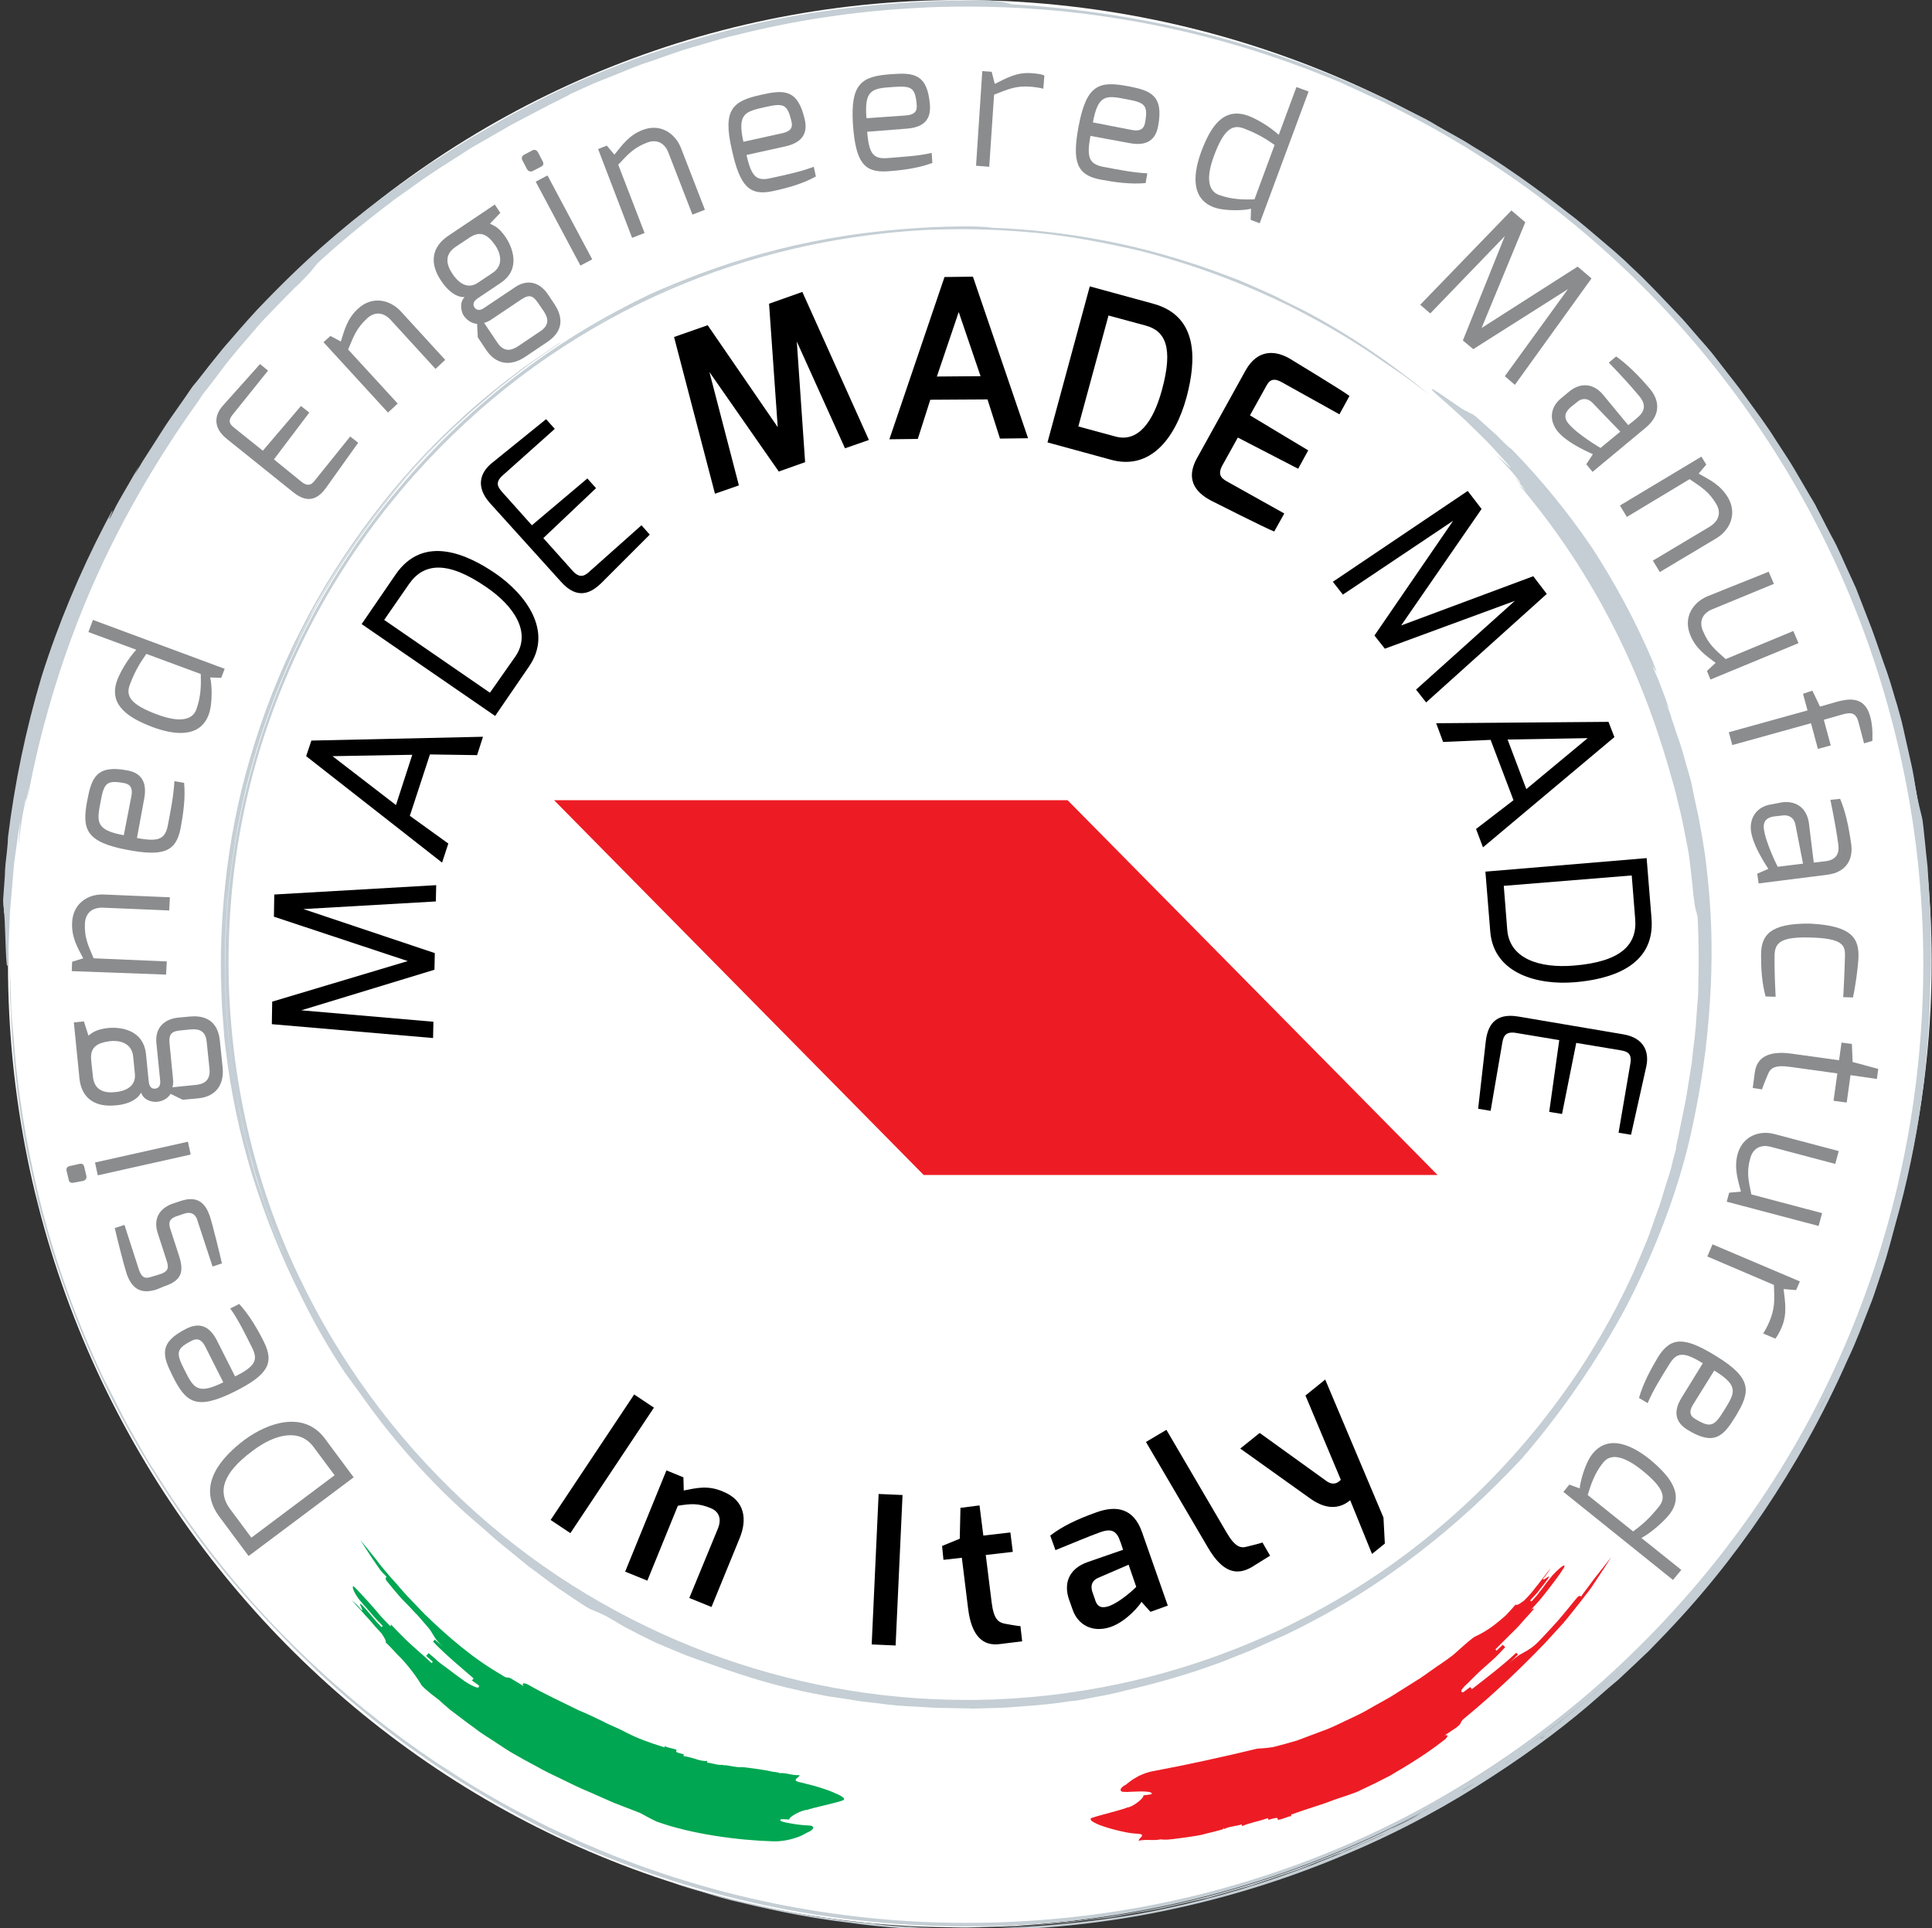 <?xml version="1.0" encoding="utf-8"?>
<!-- Generator: Adobe Illustrator 19.2.1, SVG Export Plug-In . SVG Version: 6.00 Build 0)  -->
<svg version="1.1" id="Livello_1" xmlns="http://www.w3.org/2000/svg" xmlns:xlink="http://www.w3.org/1999/xlink" x="0px" y="0px"
	 viewBox="0 0 557.2 556.1" style="enable-background:new 0 0 557.2 556.1;" xml:space="preserve">
<rect x="0" y="0" width="557.2" height="556.1" fill="#333333" stroke="none"/>
<style type="text/css">
	.st0{fill:#FFFFFF;}
	.st1{fill:#C4CED4;}
	.st2{fill:#8A8C8E;}
	.st3{fill:#ED1C24;}
	.st4{fill:#00A651;}
</style>
<path class="st0" d="M2.3,277.9C2.3,124.4,125.2,0,276.9,0s280.2,123.9,280.2,277.4S428.6,555.9,276.9,555.9S2.3,431.4,2.3,277.9z"
	/>
<g>
	<path d="M182.9,402.2l5.7,3.8l-24.1,36.2l-5.7-3.8L182.9,402.2z"/>
</g>
<g>
	<path d="M192.2,424.1l4.9,2l0.1,3.8c3.6-0.7,6.9-1.6,11.3,0.3c6.5,2.6,7,8.2,4.8,13.5l-8.1,19.8l-6.4-2.6L207,441
		c1.3-3.1,0.2-5.1-2-6c-3.6-1.5-5.8-1.3-9.5-0.7l-8.8,21.6l-6.4-2.6L192.2,424.1z"/>
</g>
<g>
	<path d="M253.4,430.9l6.9,0.3l-2,43.4l-6.9-0.3L253.4,430.9z"/>
</g>
<g>
	<path d="M271.7,445.9l5.1-2.1l0.2-8.9l5.5-0.7l1.1,8.7l7.8-0.9l0.7,5.6l-7.8,0.9l1.7,13.7c0.6,4.8,1.9,5.7,3.7,6.1
		c0,0,4.2,0.8,4.6,0.7l0.5,4.4l-6.5,0.8c-4.6,0.6-8.1-2-9.1-10.3l-1.8-14.6l-5.3,0.6L271.7,445.9z"/>
</g>
<g>
	<path d="M308.3,461.3c-1.5-4.4-0.3-8.8,5.5-10.8c0,0,10.1-3.5,10.1-3.5c0,0-0.8-2.5-0.9-2.6c-1.1-3.3-3-3.4-5.6-2.5
		c-3.1,1.1-9.5,3.8-13,5.2l-1.5-4.2c3.5-2.7,7.7-4.7,13.3-6.7c5.8-2.1,10.8-1.2,13.2,5.8l7.4,21.1l-5,1.8l-2.6-2.9
		c-0.1,0.5-4.2,5.7-9,7.3c-5.2,1.7-9.3-0.7-10.8-4.9L308.3,461.3z M319.7,463.3c3.7-1.3,8-5.6,8-5.6l-2.2-6.4l-8.8,3.8
		c-2.2,1-2.1,2.8-1.6,4.2l0.7,2C316.5,463.8,318,463.8,319.7,463.3z"/>
</g>
<g>
	<path d="M330.5,415.9l5.9-3.5l17.4,29.7c2.4,4.1,4,4.5,5.8,4c0,0,4.1-1,4.5-1.2l2.2,3.8L361,452c-4.3,2.5-8.4,1.6-12.6-5.6
		L330.5,415.9z"/>
</g>
<g>
	<path d="M363.3,413.3l19.3,13.9c2.4,1.7,3.9-0.2,4.1-0.4l-10.2-24.3l5.7-4.6l16.8,39.8l0.4,7.5l-3.7,3l-6.3-15.5
		c-2.5,2.1-6.3,3.2-11.4-0.4l-20.3-14.5L363.3,413.3z"/>
</g>
<g>
	<path d="M78.4,295.4l0.1-6.5l39.1-11.7L79,264.4l0.1-6.4l46.7-2.7l-0.1,4.7l-38.2,2.2l37.9,12.7l-0.1,4.8l-38.4,11.7l38.1,3.3
		l-0.1,4.7L78.4,295.4z"/>
</g>
<g>
	<path d="M88.3,218.1l1.5-4.5l49.5-1.1l-1.7,5.3l-13.6-0.2l-5.8,17.7l11.1,8l-1.8,5.5L88.3,218.1z M118.9,217.7l-23,0.4l18.3,14.1
		L118.9,217.7z"/>
</g>
<g>
	<path d="M104.3,180l9.8-14.3c8.1-11.8,20.9-5.7,28.8-0.3c8.7,6,16.7,16.6,9.7,26.8l-9.8,14.3L104.3,180z M148.6,189.4
		c4.8-6.9-0.3-14.6-8.4-20.1c-11.2-7.7-18-6.9-22.2-0.9l-7.2,10.4l30.5,21L148.6,189.4z"/>
</g>
<g>
	<path d="M141.3,145.1c-4.2-4.7-2.8-8.8,0.5-11.5l15.7-12.7l2.5,2.8l-15,13.4c-2.5,2.2-1.2,3.6-0.1,4.9l8.5,9.5l16-13.5l2.5,2.8
		l-15.2,14.4l8.5,9.5c2.3,2.5,3.8,1.1,5.2-0.2l14.6-13l2.4,2.7l-13.8,13.8c-3,3-7,5.2-11.8-0.2L141.3,145.1z"/>
</g>
<g>
	<path d="M194.4,97.2l9.7-3.4l20.2,29.4l-2.5-35.6l9.6-3.4l19.2,42.7l-6.9,2.4l-13.9-30.8l2.4,34.8l-7.6,2.7l-20-28.7l8.5,32.7
		l-6.9,2.4L194.4,97.2z"/>
</g>
<g>
	<path d="M272.4,79.9l8.2-0.1l15.9,46.6l-8.1,0.1l-3.6-11.3l-16.5,0.1l-3.6,11.3l-8.2,0.1L272.4,79.9z M282.8,108.5L276.5,90
		l-6.3,18.6L282.8,108.5z"/>
</g>
<g>
	<path d="M314.3,82.6l18.3,5c13.2,3.6,12.4,16.5,9.6,27c-3.3,12.1-10.6,21.1-21.8,18l-18.3-5L314.3,82.6z M321.7,125.9
		c6.5,1.8,10.9-4.2,13.4-13.4c3.4-12.4,0.9-17.1-4.7-18.6L319.7,91L311,123L321.7,125.9z"/>
</g>
<g>
	<path d="M359.2,106.9c3.6-6.5,8.9-5.7,12.7-3.5c0,0,15.2,9.2,17.3,10.8l-2.9,5.3l-16.7-9.3c-2.9-1.6-3.8,0-4.6,1.5l-4.5,8.1
		l16.8,10.1l-2.9,5.3l-17.4-9l-4.5,8.1c-1.6,3,0.2,3.9,1.8,4.8l16.1,9l-2.9,5.2c-2.2-0.8-17.8-8.7-17.8-8.7
		c-3.8-1.9-8.4-5.5-4.4-12.6L359.2,106.9z"/>
</g>
<g>
	<path d="M423.3,141.6l4,5.2l-23.2,33.6l38.1-14.2l3.9,5.1l-34.8,31.3l-2.9-3.7l28.5-25.6l-37.5,13.8l-3-3.8l22.7-33.1l-31.8,21.3
		l-2.9-3.7L423.3,141.6z"/>
</g>
<g>
	<path d="M463.9,208.2l1.7,4.4l-37.9,31.8l-2-5.3l10.8-8.3l-6.6-17.4l-13.7,0.6l-2-5.4L463.9,208.2z M440.2,227.6l17.7-14.7
		l-23.1,0.4L440.2,227.6z"/>
</g>
<g>
	<path d="M474.9,247.5l1.4,17.3c1.2,14.3-12.6,17.7-22.1,18.5c-10.6,0.9-23.4-2.4-24.4-14.6l-1.4-17.3L474.9,247.5z M434.7,268.2
		c0.7,8.4,9.4,11.1,19.2,10.3c13.6-1.1,18.3-6,17.7-13.4l-1-12.6l-36.9,3L434.7,268.2z"/>
</g>
<g>
	<path d="M468,298.3c6.2,1,7.7,5.1,6.8,9.3l-4.4,19.7l-3.6-0.6l3.4-19.9c0.6-3.3-1.3-3.6-3-3.9l-12.6-2.1l-4.1,20.5l-3.7-0.6
		l2.9-20.7l-12.6-2.1c-3.3-0.5-3.6,1.5-3.9,3.3l-3.3,19.2l-3.6-0.6l2.2-19.4c0.5-4.2,2.3-8.4,9.4-7.2L468,298.3z"/>
</g>
<g>
	<path class="st1" d="M281.5,0.1c-18.3,0-38.7,1.7-58.9,5.7c-24,5.1-47.8,13.2-67.5,23.3c-2.5,1.3-4.8,2.5-7.1,3.7
		c-2.3,1.2-4.4,2.5-6.5,3.7c-2.1,1.2-4.1,2.4-6.1,3.5c-1.9,1.2-3.8,2.4-5.6,3.5c-1.8,1.2-3.6,2.3-5.3,3.4c-1.7,1.1-3.3,2.3-4.9,3.4
		c-1.6,1.1-3.2,2.2-4.7,3.3c-0.8,0.6-1.6,1.1-2.3,1.6c-0.7,0.6-1.5,1.2-2.2,1.7c-12,9-22.9,18.4-36.3,32.5c-3.8,4.1-6.9,7.8-9.7,11
		c-2.7,3.3-5,6.2-7,8.8c-0.5,0.6-1.1,1.4-1.8,2.2c-0.6,0.9-1.3,1.8-2,2.9c-1.5,2.1-3.1,4.5-4.9,7c-1.7,2.5-3.4,5.3-5.1,7.9
		c-0.8,1.3-1.7,2.6-2.5,3.9c-0.8,1.3-1.5,2.6-2.2,3.8l1.2-2.5c-0.9,1.6-2.3,4-3.7,6.4c-1.4,2.4-2.8,4.8-3.6,6.5
		c-0.9,1.8-1.2,2.4-1.3,2.4c0,0,0.1-0.4,0.3-0.8c0.4-0.8,0.7-1.6,0.6-1.6c-0.1,0-0.6,1-2.2,4C23.1,165,16.9,179.6,12,195.1
		c-4.6,15.4-7.8,30.9-9.7,46.4c0,0.9-0.1,2-0.3,4.1l-0.4,3.5c-0.1,1.2-0.2,2.3-0.2,3.5l-0.5,6.9c0,2.8,0.3,1.9,0.2,3.7
		c0.4,0,0.5,15.4,1,15.4c0.1,0,0.1-0.2,0.2-0.7c0-0.5,0.1-2.5,0.2-5.4c0.1-1.5,0.1-3.2,0.2-5c0.1-1.9,0.1-3.9,0.3-6
		c0.4-4.2,0.7-8.7,1.1-12.8c0.6-4.2,1.1-8,1.6-11c0.1-0.5,0.1-0.7,0.1-0.7c0.1,0-0.4,4.8-0.5,7.1c0.5-3.9,0.8-6.8,1.2-9
		c0.4-2.1,0.7-3.5,0.8-4.2c0.1-0.3,0.1-0.5,0.2-0.5c0.1,0-0.1,1.4-0.5,3.7c0.7-3.6,1.3-7.2,1.3-7.2c-0.1,0.9-0.4,3.6-0.4,3.6
		c3.5-19.3,9.4-39.4,17.4-58.4c8-19,18.3-36.9,29.2-52.6c1.2-1.7,2.6-3.6,4-5.8c1.6-2,3.3-4.2,5-6.5c3.3-4.5,7.1-8.7,10.1-12.2
		c1.4-1.8,4-4.4,6.4-6.9c2.5-2.5,4.8-5,6.2-6.2c4.5-4.5,3.7-4.1,5.5-6.1c5.2-4.8,12.2-10.7,19.9-16.6c1-0.7,1.9-1.5,2.9-2.2
		c1-0.7,2-1.4,3-2.1c2-1.4,4-2.9,6.1-4.3c4.1-2.8,8.3-5.3,12.2-7.9c4-2.3,7.9-4.5,11.3-6.5c3.5-1.9,6.7-3.5,9.3-4.9
		c1.3-0.7,2.5-1.3,3.5-1.8c1-0.5,1.9-0.9,2.6-1.3c1.4-0.7,2-1,1.8-1c0,0,0,0,0,0c2.6-1.2,4.9-2.2,7.1-3.2c2.2-0.9,4.2-1.7,6-2.4
		c3.7-1.5,6.9-2.9,10.2-3.9c3.3-1.1,6.6-2.4,10.5-3.6c2-0.6,4.1-1.2,6.5-1.9c2.4-0.7,4.9-1.5,7.8-2.1c15.3-3.9,33-6.8,51.9-7.8
		c4.8-0.3,9.7-0.4,14.7-0.4c14.4,0,29.2,1.1,43.7,3.5c21.3,3.4,41.4,9.2,60.8,17.1c0.9,0.4,1.8,0.7,2.7,1.1c0.9,0.4,1.8,0.8,2.6,1.2
		c1.8,0.8,3.5,1.6,5.2,2.4c1.7,0.8,3.4,1.5,5.1,2.3c1.6,0.8,3.3,1.7,4.9,2.5c34.9,17.8,63.7,41.7,86.3,68.7
		c22.6,27.1,39.3,57.3,50,89.3c10.7,32,15.7,65.9,14.1,100.7c-1.6,34.7-9.6,70.4-25.8,105.1c-16.2,35-40.5,66.7-70,92.2
		c-14.8,12.7-30.9,23.9-47.9,33.2c-17,9.3-35,16.7-53.3,22.1c-25.9,7.7-52.5,11.3-78.6,11.3c-10.9,0-21.7-0.6-32.4-1.9
		c-36.1-4.2-70-15.5-99.2-31.4c-29.2-15.9-53.7-36.3-73.2-57.8c-9.7-10.8-18.1-21.9-25.4-32.9c-1.8-2.8-3.5-5.5-5.3-8.3
		c-1.7-2.7-3.2-5.5-4.8-8.3c-0.8-1.4-1.6-2.7-2.3-4.1c-0.7-1.4-1.4-2.7-2.1-4.1c-1.4-2.7-2.7-5.4-4.1-8
		c-10.1-21.4-16.3-41.2-20-57.9c-3.7-16.7-5.3-30.2-6-39.7c0,0-0.1-1.4-0.3-3.4c-0.2-2.1-0.5-4.8-0.5-7.6
		c-0.2-5.5-0.4-11.1-0.4-11.1c0,12.3,0.6,32,5.2,55.3c0.7,2.9,1.3,5.8,2,8.9c0.3,1.5,0.7,3,1,4.6c0.4,1.5,0.8,3,1.3,4.6
		c0.9,3.1,1.7,6.2,2.7,9.4c1,3.1,2.1,6.3,3.2,9.5c4.5,12.7,10,25.7,16.8,38.3c6.8,12.6,14.6,24.8,23.1,36.2
		c8.5,11.4,18,21.8,27.4,31.2c2.1,2,4.2,4,6.2,6c-3.8-3.5-7.5-7.1-11.3-11c12.8,13.3,26.7,25.1,40.3,34.7
		c13.6,9.6,27,17.1,38.4,22.8c16.9,8.1,34.8,14.5,53.5,19.1c20.6,5,41.5,7.6,62.4,7.9c1.4,0,2.8,0,4.2,0c19.5,0,38.9-2,57.8-6.1
		c40.6-8.8,79.2-26.5,112.2-52.4c12-9.3,30.2-25.5,45.2-44.3c1.9-2.4,3.7-4.7,5.6-7.1c1.9-2.3,3.5-4.8,5.2-7.2
		c3.5-4.7,6.5-9.6,9.4-14.1c1.5-2.3,2.8-4.6,4.1-6.8c1.3-2.2,2.5-4.3,3.7-6.4c2.2-4.2,4.1-8,5.8-11.2c0,0-0.7,1.3-1.9,3.7
		c-0.6,1.2-1.4,2.7-2.3,4.4c-0.5,0.9-0.9,1.8-1.5,2.8c-0.6,1-1.2,2-1.8,3.1c-1.3,2.2-2.7,4.6-4.2,7.3c-1.5,2.6-3.4,5.4-5.3,8.3
		c-1,1.5-1.9,3-3,4.6c-1.1,1.5-2.2,3.1-3.3,4.7c-1.1,1.6-2.3,3.3-3.5,4.9c-1.2,1.7-2.6,3.3-3.9,5c-10.6,13.7-24.5,28.6-41.1,42.5
		c-16.6,14-36.1,26.6-56.8,36.8c-20.8,10.1-42.9,17.4-64.1,21.9c-20.8,4.4-40.6,5.9-57.7,5.9c-0.4,0-0.8,0-1.1,0h-0.2
		c-1.4,0-2.8,0-4.1,0c0.5,0,1.1,0,1.6,0c1.3,0,2.6,0.1,4,0.1h0.1c1.3,0,2.6-0.1,4-0.1c2.7-0.1,5.5-0.1,8.4-0.2c0.7,0,1.4,0,2.1,0
		c0.7-0.1,1.4-0.1,2.2-0.2c1.4-0.1,2.9-0.2,4.4-0.3c2.9-0.2,5.9-0.4,8.9-0.7c3-0.4,6-0.7,9-1.1c1.5-0.2,3-0.3,4.5-0.6l4.5-0.8
		c3-0.5,6-1,9-1.6c3-0.7,5.9-1.3,8.8-2c1.5-0.3,2.9-0.7,4.4-1c1.4-0.4,2.8-0.8,4.3-1.2c2.8-0.8,5.6-1.6,8.4-2.4
		c2.7-0.9,5.4-1.8,8-2.7c2.6-0.9,5.2-1.7,7.6-2.7c2.4-1,4.8-1.9,7.1-2.8c1.1-0.5,2.3-0.9,3.4-1.3c1.1-0.5,2.1-1,3.2-1.4
		c2.1-0.9,4.1-1.8,6-2.7c1.1-0.5,2.2-1,3.3-1.5c-0.4,0.2-0.8,0.4-1.2,0.6c-3.3,1.5-6.5,3-9.8,4.4c-3.3,1.5-6.7,2.7-10,4.1
		c-13.6,5.2-27.8,9.6-43.2,12.8c-17.4,3.7-37.6,5.6-55.8,5.6c-1.6,0-3.2,0-4.8,0c-12.7-0.1-24.5-1.2-36.3-3c2.5,0.3,5.5,0.7,9,1.2
		c0.9,0.1,1.9,0.2,2.8,0.4c1,0.1,2,0.2,3,0.2c2.1,0.2,4.2,0.3,6.5,0.5c3.1,0.3,6.5,0.4,10,0.5c-14-0.4-25.7-2.1-34.3-3.2
		c-5-0.9-8.9-1.6-11.5-2.1c-0.3-0.1-0.6-0.1-0.9-0.2c2.2,0.4,4.4,0.8,6.6,1.2c0,0-1.8-0.3-4.5-0.8c-2.7-0.4-6.2-1.4-9.7-2.1
		c-1.8-0.4-3.5-0.8-5.2-1.2c-1.7-0.4-3.2-0.9-4.5-1.2c-2.6-0.7-4.4-1.2-4.4-1.2c-2.7-0.8-5.6-1.5-8.6-2.6l0.4,0.1
		c0.7,0.3,1.6,0.6,2.7,1c1.1,0.4,2.4,0.7,3.9,1.2c3,0.8,6.7,2.1,11.1,3.2c8.8,2.1,20.2,4.8,33.6,6.4c10.5,1.5,22.3,2.3,34.8,2.3
		c19.1,0,39.9-1.9,60.4-6.5c16.9-3.7,33.6-9.1,49-15.7c15.5-6.5,29.6-14.3,41.8-22.3c12.2-7.9,22.5-15.8,30.5-22.9
		c2-1.8,3.9-3.4,5.7-4.9c1.7-1.6,3.3-3.1,4.8-4.5c1.5-1.4,2.8-2.7,4-3.8c1.2-1.2,2.2-2.3,3.1-3.2c11.3-11.6,21.1-23.7,30-36.9
		c8.9-13.2,17-27.5,24.3-44c2.6-5.4,4.5-10.7,6.4-15.5c1-2.4,1.7-4.8,2.5-7.1c0.8-2.3,1.5-4.6,2.2-6.8c0.3-0.9,1.5-5.3,2.7-9.8
		c6.6-23.1,9.6-47.1,9.9-65.5c0-1.6,0.1-3.6,0.2-5.8c0-1.1,0.1-2.3,0.1-3.5c0-1.2,0-2.5,0-3.8c0-2.6,0-5.4-0.1-8.2
		c0-2.8-0.3-5.6-0.4-8.4c-0.2-2.7-0.3-5.4-0.5-7.9c-0.3-2.5-0.5-4.7-0.7-6.7c-0.4-4-0.7-6.7-0.9-7.4c-1.2-4.9-1.4-5.6-1.9-8.8
		c-0.3-1.6-0.5-3.8-1.4-7.5c-0.4-1.8-0.9-4-1.5-6.7c-0.3-1.3-0.6-2.8-1-4.4c-0.4-1.6-0.9-3.3-1.4-5.1c-0.3-0.9-0.7-2.3-1.2-4
		c-0.5-1.7-1.1-3.7-1.8-5.7c-1.5-4.1-3-8.7-4.3-12.2c-1.1-2.9-2.2-5.6-3.1-8c-0.5-1.2-0.9-2.4-1.4-3.6c-0.5-1.1-1-2.2-1.5-3.3
		c-2-4.2-3.5-8.1-5.6-11.8c-1-1.9-2-3.8-3-5.8c-0.5-1-1.1-2-1.6-3.1c-0.6-1-1.2-2.1-1.9-3.2c-1.3-2.2-2.7-4.6-4.2-7.2
		c-1.5-2.6-3.4-5.3-5.3-8.3c-2.8-4.5-5.7-8.3-8.3-11.9c-2.5-3.6-5.1-6.7-7.3-9.6c-1.2-1.5-2.2-2.9-3.3-4.2c-1.1-1.3-2.2-2.6-3.3-3.8
		c-2.2-2.5-4.1-4.9-6.3-7.1c-4.3-4.5-8.3-8.9-13.4-13.6c-1.2-1.2-2.5-2.4-3.9-3.6c-1.3-1.2-2.8-2.4-4.3-3.7c-3-2.5-6.2-5.4-10-8.2
		c-1.8-1.4-14.3-11.4-27.5-19.2c-3.2-2.1-6.6-3.8-9.7-5.6c-1.5-0.9-3-1.8-4.4-2.5c-1.4-0.7-2.8-1.4-4-2c-2.5-1.3-4.6-2.3-6-3
		c-1.4-0.8-2.3-1.1-2.3-1.1c-20.9-9.8-38.8-15.4-55.7-19.4c-17-3.9-33-6.2-50.9-7.3C288.4,0.1,285,0.1,281.5,0.1 M123.4,506.7
		c-9.5-6.5-19.4-14.2-29.5-23.3c2.1,1.9,4.3,3.7,6.3,5.5c2.3,2.1,4.8,4,7.2,5.9c2.4,1.9,4.7,3.8,7,5.5c2.4,1.7,4.7,3.4,6.9,5
		C122.1,505.7,122.8,506.2,123.4,506.7 M443.3,502.2c0.8-0.6,1.6-1.2,2.4-1.7c0,0-0.4,0.3-1.2,0.9
		C444.2,501.5,443.7,501.8,443.3,502.2 M431.3,510.4c2.8-1.8,5.5-3.7,8.3-5.7c-0.8,0.6-1.7,1.2-2.6,1.8c-0.8,0.6-1.6,1.2-2.5,1.8
		c-0.9,0.6-1.8,1.1-2.6,1.7C431.7,510.2,431.5,510.3,431.3,510.4 M133.5,513.2c-2.7-1.6-5.4-3.4-8.1-5.2c0.9,0.6,1.9,1.2,2.8,1.8
		C130,510.9,131.7,512.1,133.5,513.2 M420.8,517c1.5-0.9,3-1.8,4.5-2.7c-1.1,0.7-2.2,1.4-3.1,1.9C421.7,516.5,421.2,516.7,420.8,517
		 M140.7,517.5c-0.5-0.3-1-0.6-1.5-0.9C139.7,516.9,140.2,517.2,140.7,517.5 M413.1,521.4c1-0.6,1.9-1.1,2.6-1.5
		c1.2-0.7,1.9-1.1,1.9-1.1C416.1,519.7,414.6,520.5,413.1,521.4 M157.7,526.7c-2.8-1.4-5.7-2.9-8.7-4.5
		C151.9,523.7,154.8,525.2,157.7,526.7 M401.4,527.4c0.1-0.1,0.2-0.1,0.3-0.2c3.1-1.6,5.9-3,8.2-4.2
		C407.1,524.6,404.3,526,401.4,527.4 M203.8,544.4c0,0-0.3-0.1-0.9-0.3c-1.7-0.5-5.7-1.5-11.4-3.6c-7.7-2.5-18.7-6.6-31.4-12.7
		c2.1,1,4.3,1.9,6.3,2.9c2.7,1.2,5.2,2.4,7.7,3.4c5.1,2,9.7,4,14.2,5.4c4.5,1.5,8.5,3,12.4,4C202.8,544.1,203.8,544.4,203.8,544.4
		 M231.4,551.4c-0.5-0.1-1-0.2-1.5-0.3C229.9,551.2,230.4,551.3,231.4,551.4 M232.9,551.7c-0.2,0-0.4-0.1-0.7-0.1
		C232.4,551.6,232.6,551.6,232.9,551.7 M220.2,549.2c1,0.3,2,0.5,3,0.7c-0.8-0.2-1.4-0.3-1.9-0.4
		C220.5,549.3,220.2,549.2,220.2,549.2 M223.1,549.9c0.1,0,0.1,0,0.2,0C223.3,549.9,223.2,549.9,223.1,549.9 M270,555.4
		c1,0,2,0.1,3.1,0.1C272.1,555.5,271,555.4,270,555.4"/>
	<path class="st1" d="M278.9,65.3c-8.2,0-16.3,0.5-24.1,1.3c-2.5,0.3-5.1,0.6-7.6,0.9c-2.5,0.4-4.9,0.8-7.3,1.3
		c-2.4,0.4-4.7,0.9-7,1.4c-2.3,0.5-4.5,1-6.7,1.5C222,73,217.8,74,214,75.3c-1.7,0.5-3.3,1.1-4.9,1.6c14.2-4.9,31.3-9.1,51.2-10.8
		c-14.2,1.1-28,3.6-40.3,7c-12.4,3.4-23.4,7.7-32.4,11.7c-13,6.2-25.6,13.7-37.5,22.7c-13,9.8-24.8,21.1-35.1,33.4
		c-10.4,12.3-19.3,25.8-26.6,40c-14.5,28.5-22.7,60.3-23.4,92.6c-0.3,11.7,0.5,30.5,4.5,48.6c0.5,2.3,1,4.5,1.5,6.8
		c0.5,2.3,1.2,4.4,1.8,6.6c1.1,4.4,2.6,8.6,3.8,12.5c1.3,4,2.8,7.6,4.1,11c1.4,3.3,2.7,6.3,3.9,9c0,0-0.4-1-1.3-2.9
		c-0.4-1-0.9-2.1-1.5-3.5c-0.3-0.7-0.6-1.4-1-2.2c-0.3-0.8-0.6-1.7-1-2.6c-0.7-1.8-1.5-3.8-2.3-6c-0.8-2.2-1.5-4.6-2.4-7.2
		c-0.4-1.3-0.9-2.6-1.3-4c-0.4-1.4-0.8-2.8-1.2-4.3c-0.4-1.5-0.8-3-1.2-4.5c-0.4-1.5-0.7-3.2-1.1-4.8c-3-13-5.2-28.6-5.4-45.3
		c-0.3-16.7,1.7-34.6,5.7-51.9c4.1-17.3,10.5-34.1,18.1-49c7.6-14.9,16.7-27.7,25.1-38c8.4-10.4,16.6-18,22.3-23.3
		c3-2.5,5.3-4.5,6.9-5.9c0.8-0.7,1.4-1.2,1.9-1.5c0.4-0.3,0.6-0.5,0.6-0.5c-2.1,1.5-4,3.3-5.9,4.9c0,0,1.1-0.9,2.7-2.3
		c1.6-1.4,3.8-3,6-4.8c2.2-1.7,4.4-3.4,6.2-4.6c1.7-1.2,2.9-2,2.9-2c1.8-1.3,3.7-2.6,5.7-3.9l-0.3,0.2c-0.5,0.3-1.1,0.7-1.9,1.1
		c-0.8,0.5-1.6,1.1-2.6,1.8c-2,1.4-4.5,3-7.3,5c-5.6,4.2-12.8,9.7-20.3,16.9c-15.2,14.1-31.9,35-44,58.9c-6.1,11.9-11,24.6-14.6,37
		c-3.7,12.4-5.9,24.7-7.1,35.9c-1.2,11.2-1.5,21.3-1.2,29.5c0.1,2.1,0.1,4,0.2,5.8c0.1,1.8,0.3,3.5,0.4,5.1s0.2,3,0.3,4.3
		c0.1,1.3,0.3,2.4,0.4,3.4c1.5,12.4,4,24.2,7.6,36c3.7,11.8,8.3,23.6,14.6,36c4.1,8.3,8.2,15.1,12.1,21c0.4,0.6,2.5,3.4,4.6,6.3
		c10.6,15.2,23.4,28.7,34.4,37.9c1.9,1.6,4.5,4.1,7.7,6.6c1.6,1.3,3.2,2.6,4.9,4c1.6,1.4,3.5,2.6,5.1,3.9c1.7,1.3,3.4,2.5,4.9,3.6
		c1.6,1.1,3.1,2,4.3,2.9c2.6,1.7,4.4,2.9,4.9,3.1c3.6,1.5,4.1,1.7,6.3,3c1.1,0.6,2.5,1.6,5.1,2.9c1.3,0.7,2.9,1.5,4.7,2.4
		c1,0.5,2,1,3.1,1.5c1.2,0.5,2.4,1,3.8,1.6c1.3,0.5,4.1,1.8,7.3,2.9c3.2,1.1,6.7,2.4,9.4,3.3c9.1,3.1,15.2,4.7,21.6,6.1
		c1.6,0.3,3.3,0.7,5,1c0.9,0.2,1.7,0.3,2.6,0.5c0.9,0.1,1.9,0.3,2.8,0.4c2,0.3,4,0.6,6.3,1c2.3,0.3,4.8,0.5,7.5,0.9
		c4.1,0.5,7.8,0.6,11.2,0.8c3.4,0.3,6.5,0.2,9.3,0.3c1.4,0,2.8,0,4.2,0.1c1.3,0,2.6-0.1,3.9-0.1c2.5-0.1,5-0.1,7.3-0.3
		c4.8-0.4,9.4-0.6,14.7-1.4c1.3-0.2,2.7-0.4,4.1-0.5c1.4-0.2,2.8-0.5,4.3-0.8c3-0.6,6.3-1.1,9.8-2.1c1.7-0.4,13.7-3.1,24.9-7.2
		c2.8-0.9,5.5-2.1,8.1-3.1c2.6-1,4.9-2,6.8-2.9c2-0.9,3.6-1.6,4.7-2.1c1.2-0.5,1.8-0.8,1.8-0.8c16-7.7,28.1-15.7,38.7-23.9
		c10.6-8.2,19.8-16.7,29.3-26.8c10.5-12.1,21.4-27.4,30.3-44.1c8.7-16.8,15.5-35,19-51.7c3.6-16.7,4.7-28.8,5.3-40.4
		c0.5-11.6,0.3-22.7-1.6-37.6c-0.6-4.2-1.3-7.9-1.9-11.2c-0.7-3.2-1.3-6-1.8-8.5c-0.4-2.5-1.8-6.6-3-11.1c-0.7-2.3-1.6-4.6-2.3-6.9
		c-0.4-1.1-0.8-2.3-1.1-3.4c-0.4-1.1-0.8-2.1-1.2-3.1l1,1.9c-1-2.7-2.9-8.1-4.1-10.7c-0.6-1.5-0.8-1.9-0.8-1.9c0,0,0.2,0.3,0.4,0.5
		c0.3,0.6,0.7,1.1,0.7,1.1c0.1,0-0.2-0.8-1.2-3.3c-4.7-11-10.5-21.9-17.4-32.5c-7-10.3-14.8-19.8-23.2-28.4
		c-0.6-0.4-1.2-0.9-2.4-2.1l-1.9-1.9l-2-1.8l-4-3.6c-1.7-1.3-1.4-0.6-2.5-1.5c0,0,0,0-0.1,0c-0.4,0-2.7-1.6-5-3.2
		c-2.3-1.6-4.6-3.2-5-3.2c-0.1,0-0.1,0.2,0.2,0.5c0.5,0.6,4.7,4.1,9.4,8.5c2.3,2.3,4.8,4.6,7.1,7c2.2,2.4,4.2,4.6,5.7,6.3
		c0.3,0.3,0.3,0.4,0.3,0.4c-0.2,0-2.8-2.5-4.1-3.6c2.1,2.2,3.6,3.8,4.7,5.1c1.1,1.3,1.7,2.1,2,2.5c0.2,0.2,0.2,0.4,0.2,0.4
		c-0.1,0-0.8-0.7-2-2c1.8,2.1,3.6,4.3,3.6,4.3c-0.5-0.5-2.1-1.9-2.1-1.9c9.8,11.5,18.8,24.7,26.1,38.7c7.4,14,13,28.7,17.1,42.8
		c0.4,1.5,0.9,3.3,1.5,5.2c0.5,1.9,1,4,1.5,6.1c1.1,4.1,1.8,8.5,2.5,11.9c0.4,1.7,0.7,4.5,1,7.2c0.3,2.7,0.6,5.3,0.7,6.7
		c0.6,4.9,0.8,4.1,1.2,6.2c0.3,5.4,0.4,12.5,0.2,19.9c0,1.9-0.1,3.7-0.3,5.6c-0.1,1.9-0.3,3.8-0.4,5.7c-0.3,3.8-0.9,7.5-1.2,11
		c-0.6,3.5-1.1,6.9-1.6,9.9c-0.6,3-1.1,5.7-1.6,7.9c-0.4,2.2-0.8,4-1.1,5.2c-0.2,1.1-0.3,1.6-0.2,1.6c0,0,0,0,0,0
		c-0.6,2.1-1.1,4-1.5,5.8c-0.5,1.7-1,3.3-1.5,4.8c-0.9,2.9-1.6,5.5-2.6,8c-0.9,2.5-1.7,5.1-2.9,8.1c-0.6,1.5-1.3,3-2,4.8
		c-0.8,1.7-1.5,3.7-2.5,5.7c-5.1,11-11.9,23-20.5,34.7c-8.5,11.7-18.8,23.2-30.1,33.3c-12.4,11.1-25.5,20.3-39.7,28
		c-2.6,1.5-5.3,2.7-7.9,4.1c-1.3,0.6-2.6,1.3-3.9,1.9c-1.3,0.6-2.6,1.1-3.9,1.7c-27.6,12.2-55.8,17.7-82.8,18.1c-0.9,0-1.9,0-2.8,0
		c-26.1,0-51.2-4.8-74.7-13.6c-24.3-9.2-46.9-22.6-66.8-40.4c-19.9-17.8-37.3-39.8-50.2-66.3c-13.1-26.6-20.2-56.5-21.1-86.4
		c-0.4-15,0.7-30,3.4-44.7c2.7-14.7,7-28.9,12.7-42.5c11.3-27.2,28.2-51.3,48.3-70.8c20-19.5,43.3-34.2,66.9-43.8
		c23.7-9.7,47.7-14.3,70-15.5c3.3-0.1,6.5-0.2,9.7-0.2c7.7,0,15.1,0.4,22.3,1.1c10.1,1,19.6,2.9,28.5,4.9
		c17.6,4.4,32.4,10.4,44.2,16.2c11.7,5.9,20.6,11.5,26.5,15.7c0,0,0.9,0.6,2.2,1.5c1.3,0.9,3.1,2,4.8,3.3c3.4,2.5,6.8,5.1,6.8,5.1
		c-7.2-6-19.3-15.3-35.4-23.9c-2-1-4.1-2.1-6.2-3.1c-1.1-0.5-2.1-1.1-3.2-1.6c-1.1-0.5-2.2-1-3.3-1.5c-2.3-1-4.5-2-6.9-3
		c-2.4-0.9-4.8-1.8-7.2-2.7c-9.8-3.5-20.2-6.5-31-8.6c-10.8-2.1-21.8-3.4-32.8-3.8C284.1,65.4,281.5,65.3,278.9,65.3 M203.3,79
		L203.3,79c0.5-0.2,1-0.4,1.4-0.5C204.2,78.7,203.7,78.8,203.3,79 M156.5,103.5c0,0,0.2-0.2,0.6-0.4c1.1-0.8,3.7-2.7,7.7-5.1
		c6.9-4.4,18.1-10.8,32.4-16.7c-2.8,1.2-5.5,2.4-8.1,3.5c-2.2,1-4.2,2.1-6.2,3c-2,1-4,1.9-5.8,3c-3.6,2.1-7.1,3.9-10.1,5.8
		c-3.1,1.9-6,3.6-8.5,5.4C157.2,103.1,156.5,103.5,156.5,103.5 M137.4,117.4c0.7-0.6,1.4-1.2,2.2-1.9c0,0-0.5,0.4-1.3,1.1
		C138,116.9,137.7,117.1,137.4,117.4 M68.6,236.6c1.7-8.6,3.8-17,6.6-25.4c3.5-10.6,7.8-21.3,13.4-32.1
		c6.8-13.3,16.6-27.5,26.2-38.9c6.4-7.7,13-14.3,20-20.6c0,0-0.1,0.1-0.1,0.1c-3,2.8-7.3,6.8-12.1,11.9c-9.6,10.2-21.4,25-30.5,41.4
		c-1.1,2.1-2.3,4.1-3.4,6.1c-1,2.1-2.1,4.2-3.1,6.2c-0.5,1-1,2.1-1.5,3.1c-0.5,1-0.9,2.1-1.4,3.1c-0.9,2.1-1.8,4.1-2.7,6.1
		c-0.8,2.1-1.5,4.1-2.3,6.1c-0.7,2-1.5,3.9-2.1,5.8c-0.6,1.9-1.2,3.8-1.8,5.6c-0.3,0.9-0.6,1.8-0.9,2.7c-0.2,0.9-0.5,1.8-0.7,2.6
		c-0.9,3.4-1.8,6.5-2.4,9.3C69.5,232.4,69,234.7,68.6,236.6 M67.4,243.5c0.1-0.8,0.3-1.6,0.4-2.5c0,0.3-0.1,0.6-0.1,0.8
		C67.5,242.9,67.4,243.5,67.4,243.5 M67.4,243.5L67.4,243.5 M66.3,250.7c0.1-1.2,0.3-2.2,0.4-3.2c0.1-0.5,0.2-1,0.2-1.4
		C66.7,247.6,66.5,249.1,66.3,250.7 M65,264.6c0.1-1.1,0.2-2.3,0.2-3.5c0.1-0.8,0.1-1.5,0.2-2.3c0.1-0.8,0.2-1.6,0.3-2.4
		c0-0.3,0.1-0.6,0.1-0.8C65.4,258.5,65.2,261.6,65,264.6 M64.7,269.3c0,0,0-0.4,0.1-1.1c0-0.5,0.1-1.2,0.1-1.9
		C64.8,267.2,64.7,268.3,64.7,269.3"/>
</g>
<path d="M271,181.3L271,181.3L271,181.3z"/>
<path d="M300.4,84.8l0.1-0.3L300.4,84.8z"/>
<path d="M169.9,468.8L169.9,468.8L169.9,468.8z"/>
<g>
	<g>
		<path class="st2" d="M71.7,448.8l-8.4-11.3c-7-9.3,1-17.5,7.2-22.2c6.9-5.1,17.1-8.4,23.1-0.5l8.4,11.3L71.7,448.8z M90.4,417.3
			c-4.1-5.5-11.3-3.6-17.6,1.2c-8.9,6.6-10,12-6.4,16.8l6.1,8.2l24-18L90.4,417.3z"/>
	</g>
	<g>
		<path class="st2" d="M49.8,396.9c-2.9-5.8-4.2-9.6,4-13.7c3.6-1.8,6.6-0.9,8.8,3.5l5.2,10.3c5.8-2.9,6.7-4.7,4.9-8.3
			c-2.1-4.2-4-8.1-6.3-11.3l2.6-1.3c2.9,3.2,5.2,7.1,7.1,10.9c3.1,6.2,1.1,9.6-8.5,14.4C56.5,406.9,53.6,404.5,49.8,396.9z
			 M59.2,388.4c-1-2-2.2-2.5-3.7-1.8c-4.8,2.4-4.8,3.6-2.3,8.5c2.6,5.2,3.7,7.3,11.2,3.6L59.2,388.4z"/>
	</g>
	<g>
		<path class="st2" d="M45.2,371.9c-4,1.3-7,0.4-8.7-4.6c-0.8-2.5-2.8-10.4-3.4-13.1l2.8-0.9L40,366c1,3.1,2.3,2.7,3.9,2.2l2.3-0.7
			c2.7-0.9,2.4-2.2,1.8-4.1l-2.5-7.7c-1.4-4.3,0.6-7.2,4.2-8.5l2.4-0.8c5.3-1.8,7.3,1.2,8.4,4.3c0.8,2.4,3.1,11.8,3.5,13.7l-2.7,0.9
			l-4.4-13.4c0,0-0.6-2.8-3.6-1.9l-2.4,0.8c-1.7,0.6-2.5,1.5-1.8,3.6l2.5,7.7c1.5,4.6,0.9,7.2-4.2,8.9L45.2,371.9z"/>
	</g>
	<g>
		<path class="st2" d="M21.3,341.1c-0.8,0.2-1.4-0.1-1.5-0.9l-0.6-2.5c-0.2-0.8,0.3-1.3,1-1.4l2.7-0.6c0.8-0.2,1.3,0.2,1.4,0.9
			l0.6,2.5c0.2,0.7-0.2,1.3-0.9,1.5L21.3,341.1z M28.2,339l-0.8-3.7l26.8-6L55,333L28.2,339z"/>
	</g>
	<g>
		<path class="st2" d="M40.7,315.1c-1.2,2.4-4.5,3.5-7.2,3.7c-6.5,0.7-10.1-2.4-10.6-7.9l-1.6-16l2.9-0.3l1.3,4.1
			c1-0.7,2-1.8,5.7-2.2c3.1-0.3,10.1,0.2,10.9,7.5l0.8,8c0.1,0.8,0.4,2.1,1.8,2c1.3-0.1,1.6-1.2,1.5-2.3l-1.1-10.9
			c-0.4-4.3,2.2-6.9,6.4-7.3l3.2-0.3c3.1-0.3,8,0.2,8.7,6.9l0.8,7.7c0.5,4.8-1.7,8.5-7.1,9l-4.4,0.4l-3.5-1.7
			c-0.9,1.5-2.6,2.2-4,2.3C43.6,317.9,41.3,317.2,40.7,315.1z M38.9,309.7l-0.5-5c-0.4-4.1-4.3-4.7-6.7-4.4
			c-3.6,0.5-5.8,1.6-5.4,5.6l0.5,4.6c0.4,4.2,3.6,4.8,6.4,4.5C35.6,314.8,39.3,313.7,38.9,309.7z M60.4,308.1l-0.8-7.7
			c-0.3-3-2.1-3.7-4.5-3.5l-3,0.3c-2.4,0.2-3.5,0.9-3.2,3.8l1,10.2c0.2,1.6-0.2,2.4-0.2,2.4l6.9-0.7
			C60.5,312.5,60.6,309.8,60.4,308.1z"/>
	</g>
	<g>
		<path class="st2" d="M20.7,280.1l0.1-2.7l3.2-1c-1.7-3.2-3.4-6.1-3.2-10.3c0.2-5.5,4.6-8.3,9.1-8.1l19.1,0.8l-0.2,3.8l-19.1-0.8
			c-3.4-0.1-5,1.8-5.2,4.4c-0.2,4.1,0.8,6.2,2.5,10.2l21.1,0.9l-0.2,3.8L20.7,280.1z"/>
	</g>
	<g>
		<path class="st2" d="M25.2,230.7c1.2-6.3,2.6-10.2,11.5-8.5c3.9,0.7,5.8,3.2,4.9,8.1l-2.1,11.4c6.3,1.2,8.1,0.3,8.9-3.6
			c0.9-4.7,1.7-8.9,1.9-12.8l2.8,0.5c0.4,4.3-0.2,8.7-1,13c-1.3,6.9-5,8.3-15.5,6.3C24.5,242.8,23.6,239,25.2,230.7z M37.9,229.6
			c0.4-2.2-0.2-3.3-1.9-3.7c-5.3-1-6-0.1-7,5.4c-1.1,5.7-1.5,8.1,6.7,9.6L37.9,229.6z"/>
	</g>
	<g>
		<path class="st2" d="M33.8,196.2c0.8-2.2,3-6.1,5.5-8.8l-13.8-5.1l1.3-3.5l38,14.1l-1,2.6l-3.2-0.1c0.5,1.6,0.8,7.4-0.4,10.7
			c-2.6,7-10.3,5.8-16.2,3.6C37.4,207.2,31.1,203.5,33.8,196.2z M56.6,204.7c1.4-3.8,1.4-7.3,1.3-10.3l-15.7-5.8
			c-2.1,3-3.4,5.3-4.8,9c-1.1,3.1,0.1,5.6,8,8.5C51.6,208.4,55.4,207.8,56.6,204.7z"/>
	</g>
	<g>
		<path class="st2" d="M65.3,126.5c-3.9-3.2-3.4-6.7-1.2-9.3L75,105l2.3,1.9l-10.2,12.7c-1.7,2.1-0.5,3,0.6,3.9l8.1,6.5l11-12.9
			l2.4,1.9L79,132.5L87,139c2.2,1.7,3.2,0.4,4.1-0.8l9.9-12.3l2.3,1.8l-9.2,12.9c-2,2.8-4.9,5.1-9.5,1.4L65.3,126.5z"/>
	</g>
	<g>
		<path class="st2" d="M93.3,98.7l2-1.8l3,1.6c1.1-3.5,1.9-6.7,5-9.5c4-3.7,9.1-2.6,12.2,0.7l12.9,14.1l-2.8,2.6l-12.9-14.1
			c-2.3-2.5-4.8-2.3-6.8-0.5c-3,2.8-3.8,4.9-5.5,9l14.3,15.6l-2.8,2.6L93.3,98.7z"/>
	</g>
	<g>
		<path class="st2" d="M134,85.7c-2.7,0.1-5.2-2.3-6.7-4.6c-3.7-5.4-2.6-10,2-13.1l13.4-9l1.6,2.4l-3,3.1c1.1,0.6,2.5,0.9,4.6,4
			c1.7,2.6,4.6,9-1.5,13.1l-6.7,4.5c-0.7,0.5-1.6,1.4-0.9,2.5c0.7,1.1,1.8,0.9,2.7,0.3l9.1-6.1c3.6-2.4,7.1-1.4,9.5,2.2l1.8,2.7
			c1.7,2.6,3.6,7.1-2,10.9l-6.4,4.3c-4,2.7-8.3,2.5-11.3-2l-2.4-3.6l-0.2-3.9c-1.8-0.1-3.1-1.3-3.9-2.4
			C132.9,89.6,132.5,87.2,134,85.7z M137.9,81.5l4.2-2.8c3.4-2.3,2.1-6,0.7-8c-2.1-2.9-4.1-4.4-7.5-2.1l-3.9,2.6
			c-3.5,2.4-2.5,5.4-0.9,7.8C131.9,81.1,134.6,83.8,137.9,81.5z M149.5,99.8l6.4-4.3c2.5-1.7,2.3-3.6,1-5.6l-1.7-2.5
			c-1.4-2-2.4-2.7-4.9-1l-8.5,5.7c-1.3,0.9-2.2,1-2.2,1l3.9,5.8C145.6,102,148,100.8,149.5,99.8z"/>
	</g>
	<g>
		<path class="st2" d="M150.7,46.3c-0.4-0.7-0.2-1.3,0.5-1.7l2.3-1.2c0.7-0.4,1.3-0.1,1.7,0.6l1.3,2.5c0.4,0.7,0.2,1.3-0.5,1.6
			l-2.3,1.2c-0.6,0.3-1.3,0.2-1.7-0.5L150.7,46.3z M154.5,52.4l3.4-1.8l12.9,24.2l-3.4,1.8L154.5,52.4z"/>
	</g>
	<g>
		<path class="st2" d="M172.5,43l2.5-1l2.2,2.6c2.3-2.8,4.2-5.6,8.1-7.1c5.1-2,9.4,0.9,11.1,5.2l6.9,17.8l-3.6,1.4l-6.9-17.8
			c-1.2-3.2-3.7-3.9-6.1-3c-3.9,1.5-5.4,3.2-8.4,6.4l7.6,19.7l-3.6,1.4L172.5,43z"/>
	</g>
	<g>
		<path class="st2" d="M219.7,27.3c6.3-1.4,10.4-1.7,12.4,7.2c0.9,3.9-0.7,6.6-5.5,7.7l-11.3,2.5c1.4,6.3,2.9,7.6,6.9,6.7
			c4.6-1,8.8-1.9,12.5-3.3l0.6,2.8c-3.8,2.1-8.1,3.3-12.3,4.2c-6.8,1.5-9.6-1.3-11.9-11.8C208.3,31.4,211.4,29.1,219.7,27.3z
			 M225.7,38.4c2.2-0.5,3-1.5,2.6-3.2c-1.2-5.3-2.3-5.5-7.7-4.3c-5.7,1.3-8,1.8-6.2,10L225.7,38.4z"/>
	</g>
	<g>
		<path class="st2" d="M257,21.4c6.4-0.5,10.5-0.2,11.2,8.9c0.3,4-1.6,6.4-6.6,6.8L250.1,38c0.5,6.4,1.8,7.9,5.8,7.6
			c4.7-0.4,9-0.6,12.8-1.5l0.2,2.9c-4.1,1.5-8.5,2.1-12.8,2.4c-7,0.5-9.3-2.7-10.1-13.4C245.2,23.9,248.6,22,257,21.4z M261.3,33.3
			c2.3-0.2,3.2-1.1,3.1-2.8c-0.4-5.4-1.5-5.8-7-5.4c-5.8,0.4-8.2,0.7-7.5,9L261.3,33.3z"/>
	</g>
	<g>
		<path class="st2" d="M283.3,20.5l2.7,0.2l0.9,3.5c3.3-1.6,6.2-3.4,10.5-3.1c1.5,0.1,3.2,0.3,3.8,0.7l-0.3,3.8
			c-0.6-0.2-2.3-0.5-3.8-0.6c-4.1-0.3-6.3,0.7-10.4,2.3l-1.4,20.8l-3.8-0.3L283.3,20.5z"/>
	</g>
	<g>
		<path class="st2" d="M325.5,24.9c6.3,1.2,10.2,2.6,8.5,11.5c-0.7,3.9-3.2,5.8-8.1,4.9l-11.4-2.1c-1.2,6.3-0.3,8.1,3.6,8.9
			c4.7,0.9,8.9,1.7,12.8,1.9l-0.5,2.8c-4.3,0.4-8.7-0.2-13-1c-6.8-1.3-8.3-5-6.3-15.5C313.4,24.2,317.1,23.3,325.5,24.9z
			 M326.5,37.5c2.2,0.4,3.3-0.2,3.7-1.9c1-5.3,0.1-6-5.4-7c-5.7-1.1-8.1-1.5-9.6,6.7L326.5,37.5z"/>
	</g>
	<g>
		<path class="st2" d="M360,33.4c2.2,0.8,6.1,3,8.8,5.5l5.1-13.8l3.5,1.3l-14.1,38l-2.6-1l0.1-3.2c-1.6,0.5-7.4,0.8-10.7-0.4
			c-7-2.6-5.8-10.3-3.6-16.2C349,37,352.6,30.7,360,33.4z M351.5,56.2c3.8,1.4,7.3,1.4,10.3,1.3l5.8-15.7c-3-2.1-5.3-3.4-9-4.8
			c-3.1-1.1-5.6,0.1-8.5,8C347.8,51.2,348.4,55,351.5,56.2z"/>
	</g>
	<g>
		<path class="st2" d="M435.9,60.7l4,3.4l-12.6,30.5l27.7-17.7l4,3.4L436.9,111l-2.9-2.5l18.2-25.1l-27.3,17.3l-3-2.5L434,68.1
			l-21.5,22.3l-2.9-2.5L435.9,60.7z"/>
	</g>
	<g>
		<path class="st2" d="M452.6,112.9c3.2-2.6,6.9-2.4,9.7,0.9c0,0,7.3,8.9,7.3,8.8c0,0,2.7-2.1,2.7-2.2c2.4-2,2.2-4,0.6-6
			c-2.4-2.9-5.4-6.2-8.9-9.8l2.1-1.8c3.1,2.2,6.4,5.4,9.7,9.3c2.8,3.3,3.3,7.5-1.1,11.2l-15.4,12.8l-1.8-2.2l1.9-2.9
			c-0.1-0.1-7.1-2.9-10.1-6.5c-2.4-2.9-2.5-6.8,0.9-9.6L452.6,112.9z M452.3,122.1c2.6,3.2,9.3,7.1,9.3,7.1l5.7-4.7l-8-8.3
			c-1.6-1.6-3.3-1.3-4.5-0.2l-2,1.6C451,119.3,451.2,120.8,452.3,122.1z"/>
	</g>
	<g>
		<path class="st2" d="M490.7,131.7l1.4,2.3l-2.2,2.6c3.2,1.8,6.2,3.2,8.4,6.8c2.8,4.7,0.7,9.4-3.2,11.8l-16.4,9.8l-2-3.3l16.4-9.8
			c2.9-1.8,3.2-4.3,1.9-6.5c-2.1-3.5-4-4.7-7.7-7.2l-18.1,10.9l-2-3.3L490.7,131.7z"/>
	</g>
	<g>
		<path class="st2" d="M510.1,164.9l1.5,3.5l-17.7,7.3c-3.2,1.3-3.8,3.8-2.8,6.2c1.6,3.8,3.3,5.3,6.6,8.2l19.5-8.1l1.5,3.5
			L493.3,196l-1-2.5l2.5-2.3c-2.9-2.2-5.7-4.1-7.3-8c-2.1-5.1,0.7-9.4,4.9-11.2L510.1,164.9z"/>
	</g>
	<g>
		<path class="st2" d="M522.7,199.2l2.2,4.6l4.9-1.4c2.7-0.7,7.8-2,9.5,4c0.7,2.4,0.8,4.7,0.7,7.3l-2.4,0.7c0-0.1-1.6-6.1-1.6-6.1
			c-0.8-3.2-2.7-2.8-5.1-2.1l-4.9,1.4l2,7.4l-3.7,1l-2-7.4l-22.7,6.3l-1-3.7l22.7-6.3l-1.3-4.8L522.7,199.2z"/>
	</g>
	<g>
		<path class="st2" d="M514,231.4c4.1-0.5,7.1,1.7,7.7,6c0,0,1.4,11.4,1.4,11.4c0,0,3.4-0.4,3.4-0.4c3.1-0.4,4-2.2,3.7-4.7
			c-0.5-3.7-1.3-8.1-2.3-13l2.8-0.3c1.5,3.5,2.5,8,3.2,13.1c0.6,4.2-1.3,8.1-6.9,8.8l-19.8,2.5l-0.4-2.8l3.2-1.4
			c0-0.1-4.4-6.3-5-10.9c-0.5-3.7,1.6-7.1,5.9-7.7L514,231.4z M508.7,239c0.5,4.1,4,11,4,11l7.3-0.9l-2.2-11.3
			c-0.5-2.2-2.1-2.8-3.7-2.6l-2.6,0.3C509.1,235.9,508.5,237.3,508.7,239z"/>
	</g>
	<g>
		<path class="st2" d="M536,276c-0.1,2.7-0.8,8.1-1.6,11.7l-2.8-0.1c0,0,0.4-7.2,0.5-11.8c0.1-3.1-0.5-5.2-10.2-5.4
			c-7.9-0.2-10,1.3-10.1,5c-0.1,4.7,0.3,12.1,0.3,12.1l-2.9-0.1c-1.1-4.2-1.3-7.9-1.3-12.2c0.1-5.1,2.1-9,14.2-8.8
			C534.3,267,536.1,270.8,536,276z"/>
	</g>
	<g>
		<path class="st2" d="M534.1,301.1l0.2,5.2l7.4,2l-0.4,2.9l-7.6-1.1l-1.1,7.9l-3.8-0.5l1.1-7.9l-13.7-1.9c-4.4-0.6-5.6,0.4-6.3,2.1
			c0,0-1.7,4-1.7,4.4l-2.7-0.4l0.6-4.5c0.5-3.9,3.4-6.4,10.6-5.4l13.7,1.9l0.7-5.1L534.1,301.1z"/>
	</g>
	<g>
		<path class="st2" d="M530.3,332l-1,3.7l-18.5-4.9c-3.3-0.9-5.3,0.7-6,3.2c-1.1,4-0.6,6.2,0.3,10.5l20.4,5.4l-1,3.7l-26.5-7
			l0.7-2.6l3.4-0.3c-0.9-3.5-2-6.7-1-10.7c1.4-5.3,6.3-7.1,10.7-5.9L530.3,332z"/>
	</g>
	<g>
		<path class="st2" d="M519.1,369.6l-1.1,2.5l-3.6-0.3c0.4,3.6,1.1,7-0.5,10.9c-0.6,1.4-1.4,2.9-1.9,3.4l-3.5-1.5
			c0.4-0.5,1.2-2,1.8-3.4c1.6-3.8,1.5-6.2,1.3-10.6l-19.2-8.2l1.5-3.5L519.1,369.6z"/>
	</g>
	<g>
		<path class="st2" d="M500.5,408.6c-3.4,5.5-6,8.6-13.8,3.8c-3.4-2.1-4.3-5.1-1.7-9.3l6.1-9.9c-5.5-3.4-7.5-3.2-9.6,0.2
			c-2.5,4-4.8,7.7-6.3,11.3l-2.5-1.5c1.2-4.2,3.3-8.1,5.5-11.8c3.7-5.9,7.6-5.9,16.7-0.3C505.5,397.6,504.9,401.4,500.5,408.6z
			 M488.3,405.1c-1.2,1.9-1,3.2,0.5,4.1c4.6,2.8,5.6,2.2,8.5-2.5c3.1-5,4.3-7-2.9-11.4L488.3,405.1z"/>
	</g>
	<g>
		<path class="st2" d="M481.3,437c-1.5,1.8-4.8,4.9-7.9,6.6l11.5,9.2l-2.4,2.9l-31.6-25.4l1.7-2.1l3,1.1c0.1-1.7,1.5-7.3,3.7-10
			c4.7-5.8,11.6-2.3,16.5,1.6C481.3,425.5,486.2,431,481.3,437z M462.4,421.8c-2.6,3.2-3.6,6.5-4.5,9.4l13.1,10.5
			c3-2.2,4.9-4,7.4-7.1c2.1-2.6,1.7-5.3-4.9-10.6C468.2,419.8,464.5,419.2,462.4,421.8z"/>
	</g>
</g>
<polygon class="st3" points="307.9,230.8 159.8,230.8 266.4,338.9 414.6,338.9 "/>
<g>
	<path class="st0" d="M338.3,511.3c1.4-0.3,2.9-0.6,4.3-0.9c-12.3,2-25,3.8-37.7,4.7c-6.3,0.5-12.6,0.7-18.7,0.8
		c-6.2,0-12.2-0.2-18.1-0.8c-1.5-0.3-4.4-0.9-5.8-1.2c-11.6-1.1-26.1-2-37.7-3.1c-2.9-0.3-5.5,0.2-7.4,0.6c-1.9,0.5-3.1,1-3.1,1
		c-1.5,0.3-3.2,1.1-1.8,1.9c2.8,0.8,10.1,1.9,10,3c0,0.3-1.5,0.1-3-0.2c-0.2,1.1-4.9,2.5-6.4,2.3c-0.8,0.1-3.5,0.2-6.2,0.2
		c-2.7,0-5.4,0-6.2,0c-1.1-0.1-1.2,0.3-0.7,1c0.6,0.7,1.9,1.6,3.6,2.6c3.3,2,8,4.1,11,5c3,1-0.2,1.3-0.4,2.2
		c3.1,0.2,4.5,1.3,7.6,1.4c0,0.3,9.2,1.8,13.8,2.2c0,0,1.6-0.1,6.2,0.3c1.5,0.1,1.6-0.1,1.6-0.4c0,0.3,0,0.3,0,0.5
		c1.6-0.4,4.6,0.3,6.2,0.2c0,0.3,0,0.3,0,0.5c3.1-0.4,6.2,0.4,9.3,0.2c0,0.3,0,0.3,0,0.5c1.6,0.1,3.1,0.1,3.1,0.4c0,0.3,0,0.3,0,0.5
		c1.5,0.3,4.7-0.2,4.7,0.4c0-0.3,0-0.3,0-0.5c3.1,0.1,5.8,0.1,8.3,0.2c2.5,0.1,4.9,0.2,7.2,0.3c12.5,0.8,28.1-0.9,41.9-3.6
		c1.5-0.2,3-1,1.4-1.3c1.5-0.2,3.1-0.5,4.6-0.7c3.1-0.5,1.4-1.1,4.4-1.6c12.1-2.9,24.2-5.8,36.1-9.4c11.9-3.6,23.6-7.8,34.8-13.4
		c-2.9,1.1-5.5,2-8,3c-1.3,0.5-2.5,1-3.9,1.4c-1.3,0.5-2.7,1-4.1,1.7c-0.1-0.3-0.3-0.8-1.7-0.2c-2.2,0.8-4.5,1.5-6.7,2.3
		c-2.3,0.8-4.5,1.6-6.6,2.2c-4.3,1.3-8,2.3-10.4,2.4c-1.6,0.1-3.3-0.2-7.7,1c1.5-0.4,3-0.8,4.4-1.2c-0.1-0.3-0.2-0.8-0.2-0.8
		c-1.5,0.3-3.1,0.7-4.7,1.1c-1.6,0.3-3.3,0.7-5,1c-3.4,0.7-6.8,1.2-9.8,1.8c0,0-0.1-0.5-0.2-0.8l-3,0.6c-1.7-0.6,1.6-1.7,6.2-2.9
		c2.3-0.6,4.9-1.3,7.4-1.9c2.5-0.6,4.9-1.2,6.7-1.8c-0.1-0.3-0.2-0.8-0.3-1.1c0,0-0.7,0.2-1.5,0.4c-0.7,0.2-1.5,0.4-1.5,0.4
		l-0.1-0.5c2.2-0.6,4.3-1.2,6.3-1.7c2-0.6,4-1.1,6-1.8c2-0.6,3.9-1.2,6-1.9c2-0.7,4-1.4,6.2-2.1c-1.4,0.5-4.3,1.5-5.7,2
		c-0.1-0.3-0.2-0.5-1.6-0.1c2.9-0.9,6.1-2,9.3-3.1c1.6-0.5,3.2-1.2,4.7-1.8c1.5-0.6,3-1.3,4.3-2c1.3-0.8-0.4-1-4.7,0.4
		c-1,0.4-2,0.8-2.9,1.1c-0.9,0.3-1.8,0.6-2.7,1c-1.8,0.6-3.5,1.2-5.6,2l-0.2-0.5c1.4-0.5,3.2-1,5-1.6c1.8-0.6,3.5-1.2,4.9-1.9
		c1.3-0.8-3.1,0.3-1.8-0.5c1.4-0.5,2.8-1.1,4.1-1.9c-4.1,1.7-9.6,3.8-13.9,5.1c-1.5,0.2-3,0.4-3.2-0.2c-1.7,0.6-3.4,1.1-5,1.6
		c-1.6,0.4-3.2,0.7-4.6,1c-2.9,0.4-5.6,0.7-7.9,0.5c-0.8-0.1-2.9,0.4-5.4,1C343.3,510.2,340.5,510.8,338.3,511.3z"/>
	<g>
		<path class="st0" d="M305.7,516.3C305.7,516.3,305.7,516.2,305.7,516.3L305.7,516.3z"/>
		<path class="st0" d="M260.3,517.9C260.3,517.9,260.3,517.9,260.3,517.9C260.3,517.8,260.3,517.8,260.3,517.9z"/>
		<path class="st0" d="M248.5,517.1C248.5,517.2,248.5,517.2,248.5,517.1L248.5,517.1C248.5,517.2,248.5,517.2,248.5,517.1z"/>
	</g>
	<path class="st4" d="M129.9,492.9c-1-0.8-2-1.6-3.1-2.4c1,0.9,2.1,1.9,3.1,2.7c1.1,0.8,2.2,1.7,3.3,2.5c1.1,0.8,2.2,1.7,3.4,2.5
		l1.7,1.3l1.8,1.2c2.4,1.5,4.7,3.1,7.1,4.6c2.4,1.4,4.9,2.8,7.4,4.1c2.4,1.4,5,2.6,7.5,3.8c2.5,1.2,5,2.5,7.5,3.5
		c2.5,1.1,5,2.2,7.5,3.3c2.5,1,5,1.9,7.5,2.9c0.6,0.3,1.5,0.8,2.4,1.3c0.9,0.5,1.8,0.9,2.4,1.2c10,3.6,23.3,5.4,33.9,5.7
		c2.7,0,5-0.6,6.7-1.2c0.8-0.3,1.5-0.6,2-0.9c0.5-0.3,0.7-0.4,0.7-0.4c1.3-0.5,2.6-1.5,1.3-2c-0.6-0.1-1.5-0.1-2.5-0.2
		c-1-0.1-2-0.2-3-0.4c-1.9-0.3-3.5-0.6-3.5-1.1c0-0.3,1.3-0.2,2.6-0.1c0.1-1,3.9-2.8,5.2-2.8c1.3-0.5,8.7-2.1,9.9-2.6
		c1.9-0.5-0.1-1.5-3-2.7c-1.5-0.6-3.2-1.1-4.8-1.6c-0.8-0.2-1.6-0.4-2.4-0.6c-0.7-0.2-1.4-0.4-2-0.5c-2.4-0.6,0.1-1.3,0.1-2
		c-2.4,0.1-3.5-0.7-5.9-0.6c0-0.1-0.4-0.2-1.1-0.3c-0.4,0-0.8-0.1-1.3-0.2c-0.5-0.1-1-0.2-1.5-0.3c-2.2-0.4-4.8-0.7-6.5-0.9
		c0,0-0.3,0-1,0c-0.7,0-1.9-0.2-3.6-0.5c-1.2-0.2-1.2,0-1.2,0.3c0-0.2,0-0.2,0.1-0.5c-1.3,0.3-3.5-0.6-4.7-0.6
		c0.1-0.2,0.1-0.2,0.1-0.5c-1.2,0.1-2.4-0.2-3.5-0.6c-1.1-0.3-2.3-0.7-3.4-0.8c0.1-0.2,0.1-0.2,0.1-0.5c-1.1-0.3-2.3-0.6-2.2-0.8
		c0.1-0.2,0.1-0.2,0.1-0.5c-0.5-0.3-1.4-0.4-2.1-0.6c-0.7-0.2-1.3-0.4-1.2-0.6c-0.1,0.2-0.1,0.2-0.1,0.5c-4.5-1.4-7.8-2.6-10.9-4.2
		c-1-0.5-2.1-1.1-3.3-1.6c-1.1-0.5-2.3-1-3.4-1.6c-2.3-1.1-4.7-2.3-7.2-3.3c-4.8-2.4-9.9-4.7-14.4-7.3c-1-0.6-2.3-0.8-1.5,0.3
		c-1-0.6-2-1.2-3-1.8c-1.9-1.3-1.4,0-3.3-1.4c-8.2-4.7-15.5-11-22.2-17.5l-4.9-5.1c-1.6-1.7-3.1-3.6-4.7-5.3l-2.3-2.7
		c-0.8-0.9-1.5-1.9-2.2-2.8c-1.5-1.9-3-3.7-4.5-5.5c1.3,2,2.4,3.7,3.6,5.5c0.6,0.9,1.2,1.7,1.8,2.6c0.6,0.9,1.4,1.7,2.2,2.5
		c-0.2,0.2-0.6,0.5,0.2,1.4c1.1,1.4,2.3,2.8,3.5,4.2c1.2,1.4,2.6,2.6,3.7,3.9c1.2,1.2,2.3,2.4,3.2,3.5c0.9,1.1,1.7,1.9,2.2,2.7
		c0.7,1,1.1,2.4,3.8,4.8l-2.7-2.4c-0.2,0.2-0.5,0.6-0.5,0.6c3.3,3.5,8,7.4,11.7,10.6c0,0-0.3,0.4-0.5,0.6l2,1.4
		c0.2,0.7-0.3,0.8-1.2,0.4c-0.5-0.2-1.1-0.5-1.8-0.9c-0.7-0.4-1.4-0.9-2.2-1.5c-1.6-1.1-3.3-2.5-5-3.7c-0.4-0.3-0.8-0.6-1.2-0.9
		c-0.4-0.3-0.8-0.7-1.1-1c-0.7-0.6-1.4-1.2-2-1.7c-0.2,0.2-0.5,0.6-0.7,0.8l1.9,1.7l-0.3,0.4c-1.4-1.3-2.7-2.5-4-3.6
		c-1.3-1.2-2.6-2.3-3.8-3.5c-1.2-1.2-2.4-2.4-3.6-3.7c-1.2-1.3-2.5-2.5-3.7-3.9c0.8,1,2.6,2.7,3.4,3.6c-0.2,0.2-0.4,0.4,0.5,1.2
		c-0.9-0.9-1.8-1.9-2.7-2.8c-1-1-1.8-2.1-2.8-3.2c-1.8-2.1-3.8-4.2-5.5-6c-0.9-0.9-0.9,0.7,1.4,3.7c1.2,1.4,2.3,2.6,3.3,3.8
		c0.5,0.6,1,1.2,1.6,1.8c0.5,0.6,1.2,1.2,1.8,1.9l-0.4,0.3c-0.4-0.5-0.9-1-1.4-1.5c-0.5-0.6-1-1.2-1.5-1.8c-1-1.2-2-2.4-3-3.3
		c-1-0.8,1.1,2.4,0.1,1.6c-0.8-1-1.7-1.9-2.7-2.7c1.3,1.4,2.8,3.1,4.3,4.8c0.8,0.8,1.5,1.7,2.2,2.5c0.7,0.8,1.4,1.5,2.1,2.3
		c0.7,1.1,1.4,2.2,1.1,2.5c1.2,1.1,2.2,2.2,3.2,3.3c1,1,2,2,2.8,3c1.7,2,3,3.8,4.1,5.6C121.6,486.7,126.9,490.5,129.9,492.9z"/>
	<path class="st3" d="M417.7,478.6c0.9-0.8,1.8-1.6,2.7-2.3c-1,0.8-2,1.6-3,2.3c-1,0.7-2.1,1.5-3.2,2.2c-1,0.7-2.1,1.5-3.1,2.2
		l-1.6,1.1l-1.6,1l-6.5,4.1c-2.2,1.3-4.5,2.5-6.7,3.8c-2.2,1.3-4.5,2.3-6.8,3.4c-2.3,1.1-4.5,2.2-6.9,3c-2.3,0.9-4.6,1.7-6.9,2.6
		c-2.3,0.7-4.6,1.3-6.9,1.9c-0.6,0.1-1.5,0.2-2.4,0.3c-0.9,0.1-1.8,0.1-2.4,0.2c-9.1,2.2-20.4,4.7-29.6,6.4
		c-2.3,0.4-4.3,1.3-5.7,2.2c-0.7,0.4-1.3,0.9-1.7,1.2c-0.4,0.3-0.6,0.5-0.6,0.5c-1.2,0.6-2.3,1.6-1.1,2.1c0.6,0,1.4,0.1,2.3,0
		c0.9,0,1.9-0.1,2.8-0.1c1.8,0,3.3,0.1,3.4,0.6c0,0.3-1.2,0.4-2.4,0.5c0.1,1-3.4,3.5-4.6,3.5c-1.2,0.6-8.6,2.4-9.9,2.9
		c-1.9,0.4,0,1.6,3,2.6c1.5,0.5,3.3,1,5.1,1.4c0.9,0.2,1.8,0.4,2.6,0.5c0.8,0.1,1.6,0.2,2.2,0.2c2.6,0.2,0.1,1.3,0.2,2
		c2.6-0.5,4,0.1,6.5-0.4c0,0.1,0.5,0.1,1.3,0.1c0.4,0,0.9,0,1.4-0.1c0.5,0,1.1-0.1,1.7-0.2c2.4-0.3,5.4-0.7,7.3-1.1
		c0,0,0.3-0.1,1.1-0.3c0.8-0.2,2.1-0.5,4-1c1.3-0.3,1.2-0.5,1.2-0.8c0.1,0.2,0.1,0.2,0.1,0.5c1.2-0.8,3.8-0.9,5.1-1.4
		c0.1,0.2,0.1,0.2,0.1,0.5c1.2-0.5,2.5-0.9,3.7-1.2c1.3-0.3,2.5-0.7,3.8-1.1c0.1,0.2,0.1,0.2,0.1,0.5c1.3-0.4,2.5-0.7,2.6-0.5
		c0.1,0.2,0.1,0.2,0.2,0.5c0.7-0.1,1.6-0.4,2.4-0.7c0.8-0.3,1.4-0.5,1.5-0.3c-0.1-0.2-0.1-0.2-0.2-0.5c4.9-1.8,8.8-2.8,12.5-4.3
		c1.3-0.4,2.6-0.9,3.9-1.3c1.3-0.5,2.7-0.9,4-1.6c2.6-1.2,5.4-2.6,8.1-4c5.3-3.1,10.7-6.4,15.4-10.1c1.1-0.7,1.9-1.9,0.5-1.6
		c1.1-0.7,2.2-1.5,3.3-2.2c2.1-1.6,0.6-1.4,2.7-3c8.1-6.7,15.7-13.9,22.9-21.4l5.3-5.8c1.7-2,3.3-4.1,4.9-6.1l2.4-3.1
		c0.8-1,1.5-2.2,2.2-3.2c1.5-2.2,2.9-4.4,4.3-6.6c-1.6,2.1-3,3.8-4.4,5.6c-0.7,0.9-1.4,1.8-2.1,2.8c-0.7,1-1.5,1.9-2.2,3
		c-0.2-0.2-0.6-0.5-1.4,0.6c-1.3,1.5-2.5,3.1-3.8,4.6c-1.3,1.6-2.6,3-3.9,4.4c-1.3,1.4-2.4,2.6-3.5,3.7c-1.1,1.1-2.2,1.8-3,2.3
		c-1.1,0.7-2.6,1.1-5.3,3.8l2.7-2.7c-0.2-0.2-0.5-0.5-0.5-0.5c-3.7,3.5-8.8,7.4-12.8,10.5c0,0-0.3-0.4-0.5-0.6l-2,1.5
		c-0.8,0-0.7-0.5,0-1.3c0.3-0.4,0.8-0.9,1.4-1.4c0.6-0.6,1.2-1.2,1.9-1.9c1.4-1.4,3.1-2.9,4.7-4.3c0.4-0.4,0.8-0.7,1.2-1.1
		c0.4-0.4,0.7-0.7,1.1-1.1c0.7-0.7,1.3-1.4,1.8-1.9c-0.2-0.2-0.5-0.5-0.7-0.7l-1.8,1.7l-0.3-0.4c1.3-1.3,2.6-2.6,3.8-3.8
		c1.2-1.2,2.5-2.4,3.6-3.7c1.1-1.3,2.3-2.5,3.4-3.8c1.1-1.3,2.4-2.6,3.5-4.1c-0.7,1-2.4,2.8-3.2,3.8c-0.2-0.2-0.4-0.3-1.2,0.6
		c0.8-0.9,1.7-1.9,2.6-2.9c0.9-1,1.7-2.1,2.6-3.2c1.7-2.2,3.4-4.4,4.7-6.5c0.5-1.2-0.7-0.5-3.3,2.2c-1.1,1.4-2.1,2.6-3,3.9
		c-0.5,0.6-1,1.2-1.4,1.8c-0.5,0.6-1.1,1.2-1.7,1.9l-0.4-0.3c0.4-0.4,0.9-1,1.4-1.5c0.5-0.5,1-1.1,1.4-1.7c1-1.2,1.9-2.4,2.6-3.4
		c0.6-1.1-2.1,1.4-1.6,0.3c0.8-1,1.5-1.9,2.1-3c-1.1,1.4-2.4,3.1-3.7,4.8c-0.7,0.8-1.3,1.7-2,2.5c-0.7,0.8-1.4,1.5-2,2.1
		c-1,0.7-2,1.5-2.4,1.1c-1,1.2-1.9,2.2-2.9,3.2c-1,0.9-2,1.7-3,2.5c-1.9,1.5-3.8,2.6-5.5,3.4C424.8,472.1,420.4,476.2,417.7,478.6z"
		/>
</g>
</svg>
